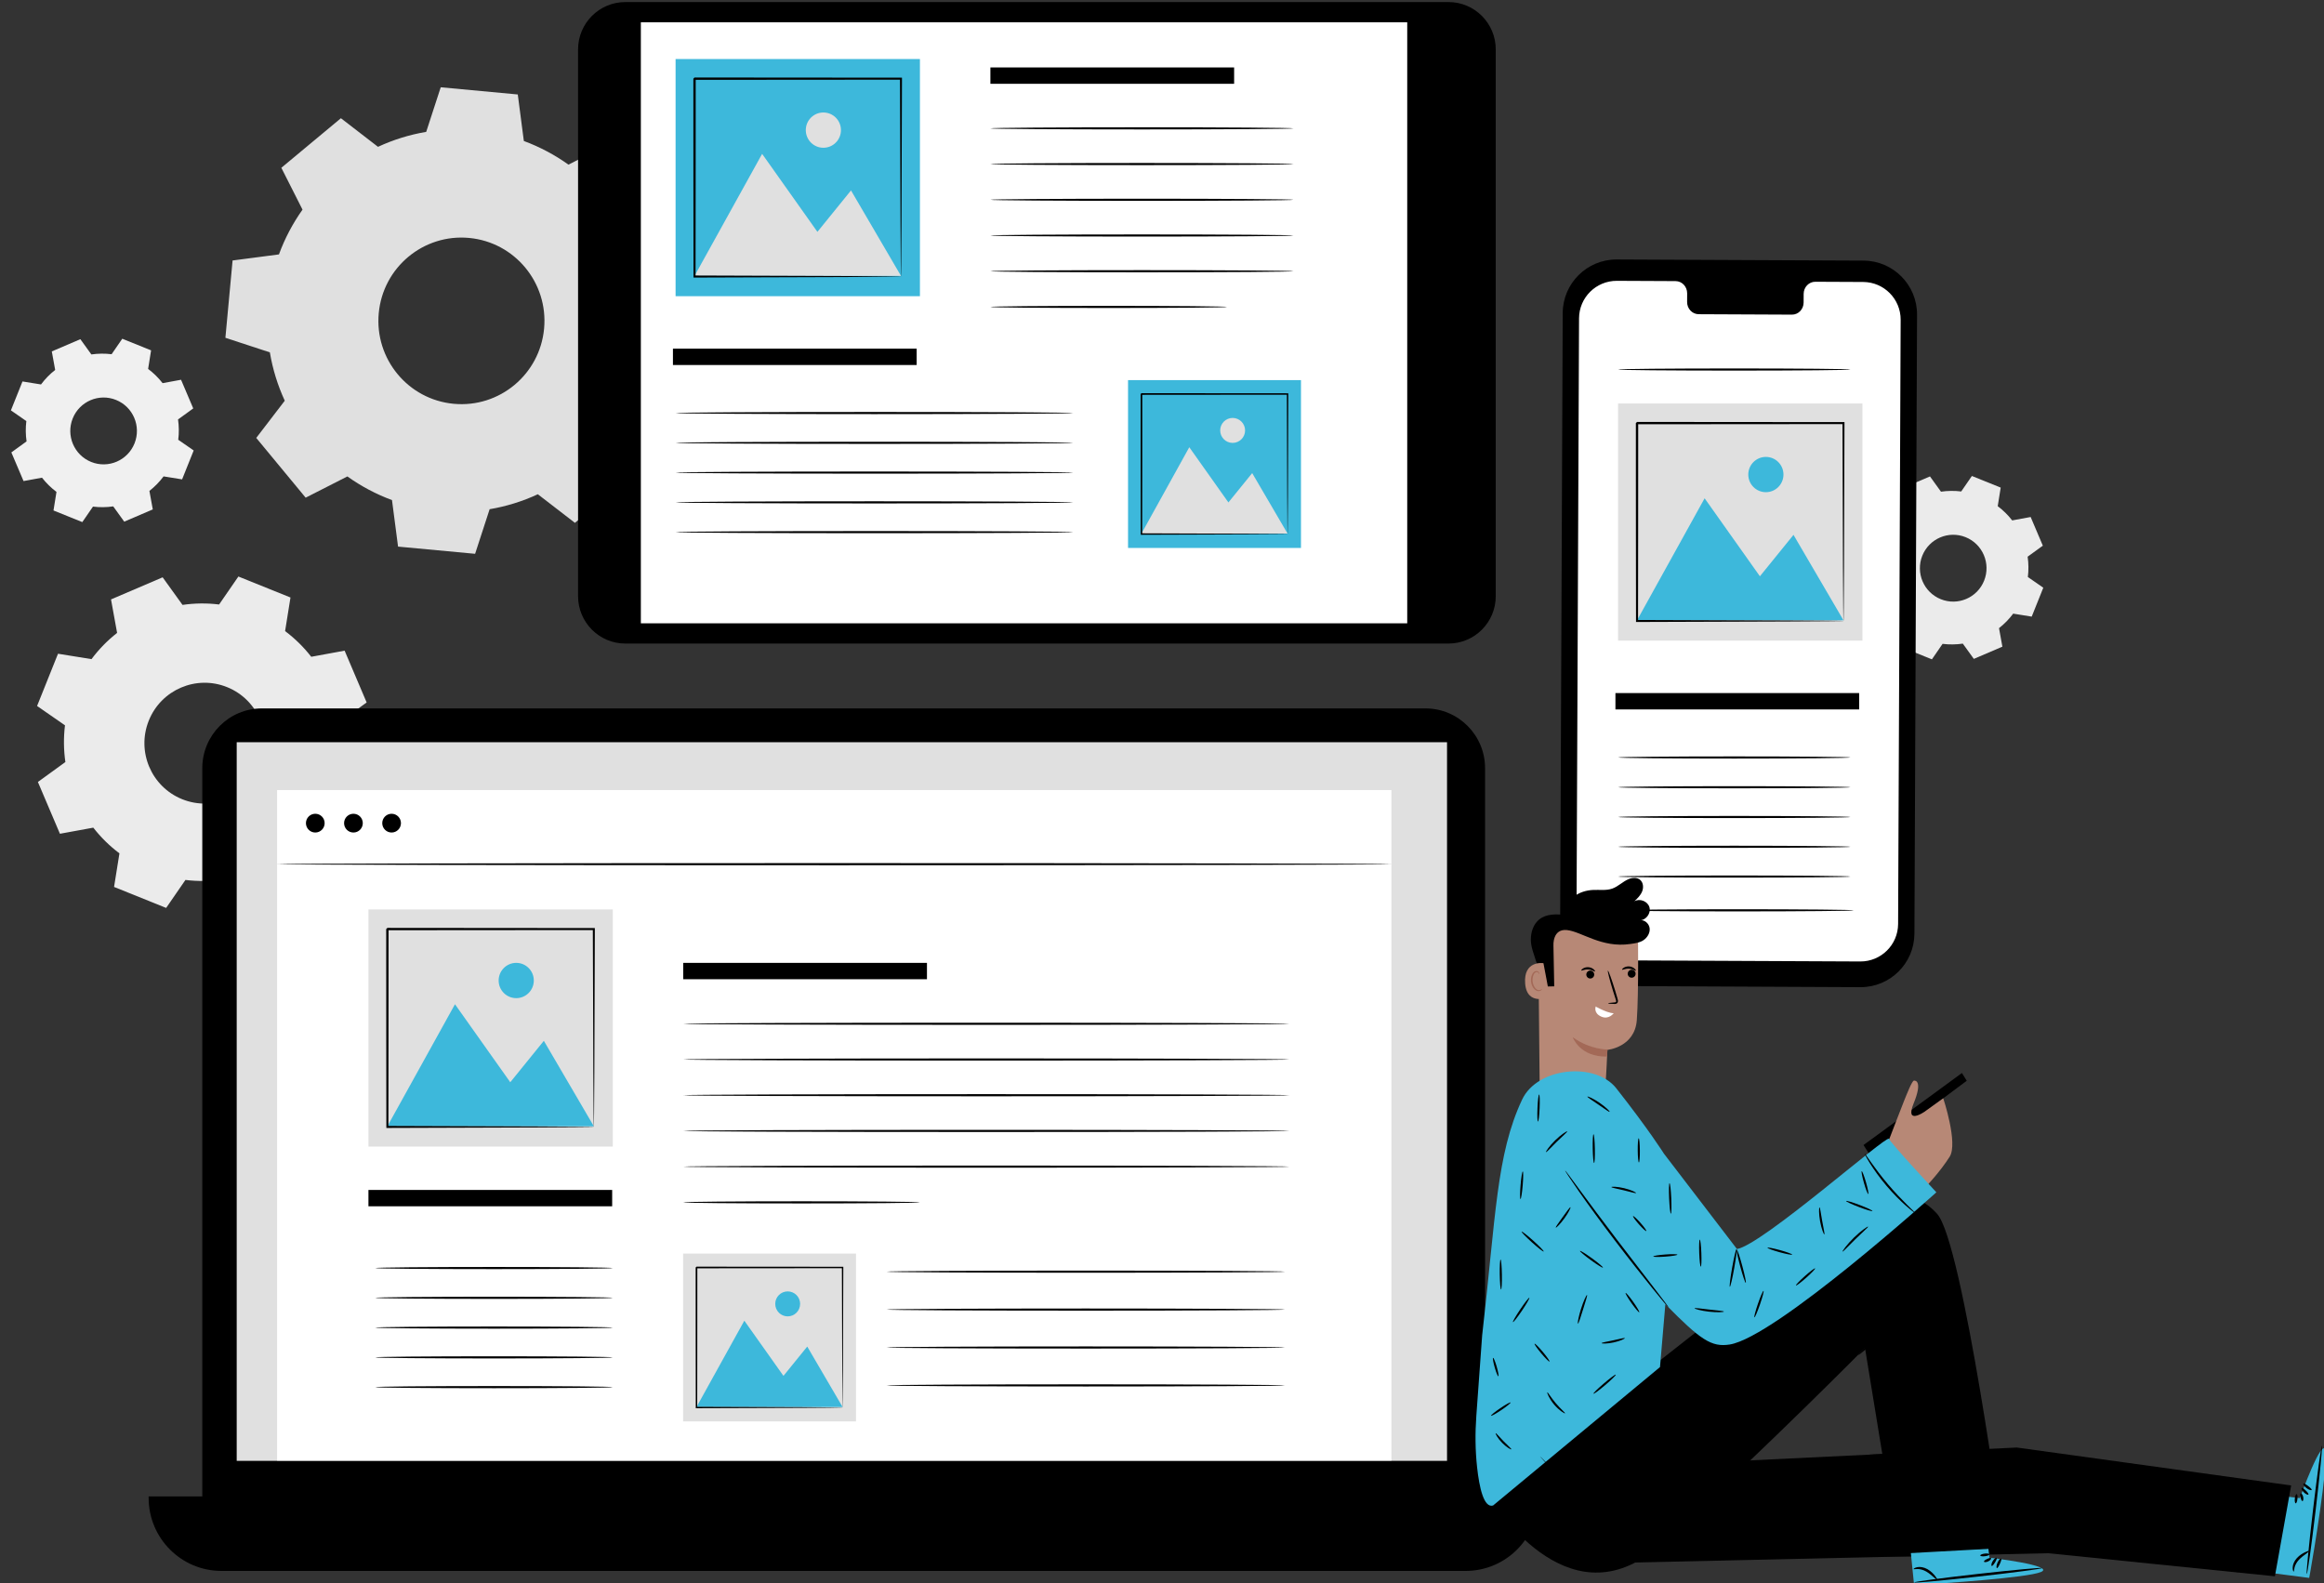 <svg width="229" height="156" viewBox="0 0 229 156" fill="none" xmlns="http://www.w3.org/2000/svg">
<rect x="0" y="0" width="229" height="156" fill="#333333" stroke="none"/>
<g clip-path="url(#clip0_620_15478)">
<path fill-rule="evenodd" clip-rule="evenodd" d="M196.85 49.881C197.392 50.287 197.869 50.759 198.275 51.282L200.095 50.948L201.295 53.772L199.797 54.859C199.891 55.515 199.902 56.188 199.819 56.861L201.34 57.915L200.199 60.764L198.373 60.47C197.969 61.013 197.498 61.492 196.977 61.899L197.309 63.725L194.495 64.929L193.411 63.426C192.758 63.521 192.087 63.531 191.416 63.448L190.365 64.973L187.526 63.829L187.819 61.997C187.277 61.592 186.801 61.12 186.394 60.597L184.574 60.93L183.374 58.107L184.873 57.019C184.778 56.364 184.768 55.691 184.851 55.018L183.33 53.964L184.471 51.115L186.296 51.409C186.7 50.866 187.171 50.387 187.692 49.979L187.36 48.154L190.174 46.949L191.258 48.453C191.912 48.358 192.582 48.348 193.253 48.431L194.304 46.905L197.143 48.05L196.85 49.881ZM193.687 52.936C192.005 52.258 190.093 53.076 189.417 54.764C188.741 56.451 189.558 58.369 191.24 59.047C192.922 59.726 194.834 58.907 195.51 57.22C196.185 55.532 195.37 53.614 193.687 52.936Z" fill="#EBEBEB"/>
<path fill-rule="evenodd" clip-rule="evenodd" d="M28.093 62.191C29.072 62.924 29.934 63.778 30.669 64.722L33.958 64.119L36.128 69.223L33.419 71.188C33.591 72.373 33.608 73.589 33.459 74.806L36.208 76.712L34.145 81.861L30.846 81.329C30.115 82.311 29.264 83.177 28.323 83.914L28.923 87.213L23.836 89.391L21.877 86.673C20.696 86.845 19.484 86.862 18.272 86.713L16.372 89.47L11.239 87.402L11.769 84.092C10.79 83.358 9.927 82.504 9.193 81.56L5.905 82.162L3.734 77.058L6.443 75.093C6.271 73.908 6.254 72.693 6.403 71.476L3.654 69.57L5.716 64.421L9.016 64.953C9.747 63.971 10.598 63.105 11.539 62.369L10.939 59.069L16.026 56.891L17.985 59.609C19.166 59.437 20.378 59.42 21.59 59.569L23.49 56.812L28.623 58.88L28.093 62.191ZM22.377 67.712C19.336 66.486 15.88 67.965 14.659 71.016C13.438 74.066 14.912 77.532 17.953 78.758C20.994 79.983 24.449 78.504 25.671 75.454C26.892 72.404 25.417 68.937 22.377 67.712Z" fill="#EBEBEB"/>
<path fill-rule="evenodd" clip-rule="evenodd" d="M14.595 36.356C15.137 36.762 15.614 37.234 16.021 37.757L17.84 37.423L19.041 40.247L17.543 41.334C17.637 41.99 17.647 42.663 17.564 43.336L19.085 44.39L17.944 47.239L16.119 46.945C15.714 47.488 15.243 47.967 14.723 48.375L15.055 50.2L12.241 51.405L11.157 49.901C10.503 49.996 9.833 50.006 9.162 49.923L8.111 51.449L5.271 50.304L5.565 48.473C5.023 48.067 4.546 47.595 4.139 47.073L2.32 47.406L1.119 44.582L2.618 43.495C2.523 42.839 2.513 42.167 2.596 41.494L1.075 40.439L2.216 37.59L4.041 37.885C4.445 37.341 4.916 36.863 5.437 36.455L5.105 34.63L7.919 33.425L9.003 34.928C9.656 34.833 10.327 34.823 10.997 34.906L12.049 33.38L14.888 34.525L14.595 36.356ZM11.433 39.411C9.75 38.733 7.839 39.551 7.163 41.239C6.487 42.926 7.303 44.844 8.985 45.523C10.667 46.2 12.579 45.382 13.255 43.694C13.931 42.007 13.115 40.089 11.433 39.411Z" fill="#F0F0F0"/>
<path fill-rule="evenodd" clip-rule="evenodd" d="M51.618 13.895C53.2 14.478 54.675 15.266 56.015 16.225L60.125 14.131L64.995 20.02L62.185 23.687C62.876 25.185 63.375 26.785 63.654 28.452L68.034 29.887L67.326 37.505L62.758 38.104C62.176 39.69 61.391 41.17 60.435 42.515L62.521 46.639L56.651 51.523L52.997 48.705C51.503 49.398 49.908 49.899 48.247 50.179L46.816 54.574L39.223 53.864L38.626 49.28C37.045 48.696 35.57 47.908 34.229 46.95L30.119 49.043L25.25 43.154L28.06 39.488C27.369 37.989 26.87 36.389 26.591 34.723L22.21 33.287L22.918 25.669L27.487 25.07C28.068 23.484 28.854 22.004 29.809 20.659L27.723 16.535L33.593 11.65L37.247 14.469C38.741 13.776 40.336 13.275 41.997 12.995L43.428 8.6L51.021 9.31L51.618 13.895ZM46.227 23.447C41.727 23.026 37.74 26.344 37.321 30.858C36.902 35.372 40.209 39.372 44.708 39.792C49.208 40.213 53.195 36.895 53.614 32.381C54.033 27.868 50.725 23.867 46.227 23.447Z" fill="#E0E0E0"/>
<path d="M183.32 97.279L159.001 97.166C156.076 97.153 153.715 94.77 153.728 91.844L153.985 30.848C153.998 27.92 156.381 25.556 159.307 25.57L183.627 25.682C186.552 25.696 188.912 28.078 188.9 31.005L188.642 92.002C188.63 94.929 186.246 97.293 183.32 97.279Z" fill="black"/>
<path d="M183.593 27.787L178.877 27.765C178.245 27.762 177.73 28.296 177.727 28.957L177.723 29.813C177.721 30.474 177.206 31.009 176.573 31.005L167.382 30.963C166.75 30.96 166.24 30.421 166.243 29.76L166.247 28.904C166.249 28.243 165.739 27.704 165.107 27.701L163.448 27.693L159.322 27.674C157.272 27.665 155.603 29.32 155.594 31.37L155.343 90.908C155.334 92.957 156.987 94.626 159.036 94.635L183.307 94.747C185.356 94.757 187.025 93.102 187.034 91.051L187.285 31.514C187.294 29.465 185.641 27.797 183.593 27.787Z" fill="white"/>
<path d="M183.196 68.298H159.18V69.91H183.196V68.298Z" fill="black"/>
<path d="M182.338 74.644C182.338 74.702 177.212 74.749 170.89 74.749C164.566 74.749 159.441 74.702 159.441 74.644C159.441 74.586 164.566 74.539 170.89 74.539C177.212 74.539 182.338 74.586 182.338 74.644Z" fill="black"/>
<path d="M182.338 36.414C182.338 36.472 177.212 36.519 170.89 36.519C164.566 36.519 159.441 36.472 159.441 36.414C159.441 36.356 164.566 36.309 170.89 36.309C177.212 36.309 182.338 36.356 182.338 36.414Z" fill="black"/>
<path d="M182.338 77.578C182.338 77.636 177.212 77.683 170.89 77.683C164.566 77.683 159.441 77.636 159.441 77.578C159.441 77.52 164.566 77.473 170.89 77.473C177.212 77.473 182.338 77.52 182.338 77.578Z" fill="black"/>
<path d="M182.338 80.512C182.338 80.57 177.212 80.617 170.89 80.617C164.566 80.617 159.441 80.57 159.441 80.512C159.441 80.454 164.566 80.407 170.89 80.407C177.212 80.407 182.338 80.454 182.338 80.512Z" fill="black"/>
<path d="M182.338 83.446C182.338 83.504 177.212 83.551 170.89 83.551C164.566 83.551 159.441 83.504 159.441 83.446C159.441 83.388 164.566 83.34 170.89 83.34C177.212 83.34 182.338 83.388 182.338 83.446Z" fill="black"/>
<path d="M182.338 86.38C182.338 86.438 177.212 86.485 170.89 86.485C164.566 86.485 159.441 86.438 159.441 86.38C159.441 86.321 164.566 86.274 170.89 86.274C177.212 86.274 182.338 86.321 182.338 86.38Z" fill="black"/>
<path d="M182.667 89.706C182.667 89.764 177.54 89.812 171.219 89.812C164.894 89.812 159.77 89.764 159.77 89.706C159.77 89.648 164.895 89.601 171.219 89.601C177.541 89.601 182.667 89.648 182.667 89.706Z" fill="black"/>
<path d="M183.518 39.76H159.441V63.129H183.518V39.76Z" fill="#E0E0E0"/>
<path d="M161.308 61.128L167.968 49.103L173.416 56.789L176.726 52.707L181.651 61.128H161.308Z" fill="#3DB8DB"/>
<path d="M175.737 46.764C175.737 47.724 174.961 48.502 174.004 48.502C173.047 48.502 172.271 47.724 172.271 46.764C172.271 45.804 173.047 45.026 174.004 45.026C174.961 45.026 175.737 45.804 175.737 46.764Z" fill="#3DB8DB"/>
<path d="M181.651 61.194C181.65 61.191 181.648 61.16 181.646 61.098C181.644 61.028 181.642 60.939 181.64 60.825C181.637 60.576 181.633 60.226 181.629 59.773C181.623 58.847 181.614 57.506 181.603 55.805C181.591 52.391 181.574 47.53 181.553 41.694L181.651 41.793C175.759 41.798 168.776 41.803 161.31 41.809C161.283 41.833 161.525 41.593 161.423 41.698V41.703V41.714V41.735V41.776V41.86V42.027V42.359V43.023C161.423 43.465 161.423 43.905 161.423 44.342C161.422 45.218 161.422 46.086 161.422 46.944C161.421 48.662 161.42 50.343 161.419 51.98C161.415 55.253 161.411 58.347 161.408 61.194L161.308 61.094C167.38 61.115 172.451 61.132 176.016 61.145C177.794 61.156 179.196 61.164 180.165 61.17C180.639 61.176 181.006 61.18 181.265 61.182C181.385 61.185 181.477 61.186 181.55 61.188C181.616 61.19 181.65 61.191 181.651 61.194C181.653 61.195 181.623 61.197 181.562 61.199C181.492 61.2 181.402 61.202 181.288 61.205C181.032 61.207 180.672 61.212 180.207 61.217C179.242 61.223 177.848 61.231 176.081 61.243C172.5 61.255 167.406 61.273 161.308 61.294L161.208 61.294V61.194C161.205 58.347 161.201 55.253 161.197 51.98C161.196 50.343 161.195 48.661 161.194 46.944C161.194 46.085 161.194 45.218 161.194 44.342C161.194 43.904 161.194 43.464 161.194 43.023V42.359L161.193 42.026V41.86V41.776V41.734V41.713V41.703V41.697C161.091 41.799 161.333 41.553 161.31 41.579C168.775 41.585 175.759 41.591 181.651 41.595H181.75L181.749 41.694C181.729 47.556 181.711 52.438 181.699 55.867C181.689 57.56 181.679 58.892 181.674 59.814C181.669 60.258 181.665 60.602 181.662 60.846C181.66 60.956 181.658 61.041 181.657 61.108C181.655 61.167 181.653 61.195 181.651 61.194Z" fill="black"/>
<path d="M147.387 4.873V58.748C147.387 61.327 145.302 63.418 142.731 63.418H61.616C59.045 63.418 56.961 61.327 56.961 58.748V4.873C56.961 2.294 59.045 0.203 61.616 0.203H142.731C145.302 0.202 147.387 2.293 147.387 4.873Z" fill="black"/>
<path d="M63.148 2.196L63.148 61.424L138.664 61.424V2.196L63.148 2.196Z" fill="white"/>
<path d="M142.842 29.384C144.178 29.384 145.26 30.471 145.26 31.81C145.26 33.15 144.177 34.235 142.842 34.235C141.507 34.235 140.425 33.15 140.425 31.81C140.425 30.47 141.507 29.384 142.842 29.384Z" fill="black"/>
<path d="M60.564 22.781V40.838C60.564 41.109 60.345 41.33 60.074 41.33H60.055C59.785 41.33 59.565 41.109 59.565 40.838V22.781C59.565 22.51 59.785 22.29 60.055 22.29H60.074C60.345 22.29 60.564 22.51 60.564 22.781Z" fill="black"/>
<path d="M121.607 6.646H97.591V8.258H121.607V6.646Z" fill="black"/>
<path d="M90.325 34.357H66.309V35.969H90.325V34.357Z" fill="black"/>
<path d="M127.458 12.649C127.458 12.707 120.772 12.755 112.525 12.755C104.276 12.755 97.591 12.707 97.591 12.649C97.591 12.591 104.276 12.544 112.525 12.544C120.772 12.543 127.458 12.591 127.458 12.649Z" fill="black"/>
<path d="M127.458 16.168C127.458 16.226 120.772 16.273 112.525 16.273C104.276 16.273 97.591 16.226 97.591 16.168C97.591 16.11 104.276 16.062 112.525 16.062C120.772 16.062 127.458 16.11 127.458 16.168Z" fill="black"/>
<path d="M127.458 19.688C127.458 19.746 120.772 19.793 112.525 19.793C104.276 19.793 97.591 19.745 97.591 19.688C97.591 19.629 104.276 19.582 112.525 19.582C120.772 19.582 127.458 19.629 127.458 19.688Z" fill="black"/>
<path d="M127.458 23.207C127.458 23.265 120.772 23.312 112.525 23.312C104.276 23.312 97.591 23.265 97.591 23.207C97.591 23.149 104.276 23.102 112.525 23.102C120.772 23.102 127.458 23.149 127.458 23.207Z" fill="black"/>
<path d="M127.458 26.727C127.458 26.785 120.772 26.832 112.525 26.832C104.276 26.832 97.591 26.785 97.591 26.727C97.591 26.668 104.276 26.621 112.525 26.621C120.772 26.621 127.458 26.668 127.458 26.727Z" fill="black"/>
<path d="M120.908 30.246C120.908 30.304 115.688 30.351 109.25 30.351C102.81 30.351 97.591 30.304 97.591 30.246C97.591 30.188 102.81 30.141 109.25 30.141C115.688 30.141 120.908 30.188 120.908 30.246Z" fill="black"/>
<path d="M105.751 40.703C105.751 40.761 96.98 40.808 86.162 40.808C75.341 40.808 66.571 40.761 66.571 40.703C66.571 40.645 75.341 40.598 86.162 40.598C96.98 40.597 105.751 40.645 105.751 40.703Z" fill="black"/>
<path d="M105.751 43.637C105.751 43.695 96.98 43.742 86.162 43.742C75.341 43.742 66.571 43.695 66.571 43.637C66.571 43.579 75.341 43.532 86.162 43.532C96.98 43.532 105.751 43.579 105.751 43.637Z" fill="black"/>
<path d="M105.751 46.57C105.751 46.629 96.98 46.675 86.162 46.675C75.341 46.675 66.571 46.628 66.571 46.57C66.571 46.512 75.341 46.465 86.162 46.465C96.98 46.465 105.751 46.512 105.751 46.57Z" fill="black"/>
<path d="M105.751 49.505C105.751 49.563 96.98 49.61 86.162 49.61C75.341 49.61 66.571 49.563 66.571 49.505C66.571 49.446 75.341 49.399 86.162 49.399C96.98 49.399 105.751 49.447 105.751 49.505Z" fill="black"/>
<path d="M105.751 52.439C105.751 52.497 96.98 52.544 86.162 52.544C75.341 52.544 66.571 52.497 66.571 52.439C66.571 52.38 75.341 52.334 86.162 52.334C96.98 52.333 105.751 52.38 105.751 52.439Z" fill="black"/>
<path d="M90.647 5.818H66.57V29.188H90.647V5.818Z" fill="#3DB8DB"/>
<path d="M68.438 27.187L75.098 15.162L80.545 22.848L83.856 18.766L88.78 27.187H68.438Z" fill="#E0E0E0"/>
<path d="M82.865 12.822C82.865 13.783 82.09 14.561 81.133 14.561C80.176 14.561 79.4 13.783 79.4 12.822C79.4 11.863 80.176 11.085 81.133 11.085C82.09 11.085 82.865 11.863 82.865 12.822Z" fill="#E0E0E0"/>
<path d="M88.78 27.253C88.778 27.251 88.776 27.218 88.774 27.157C88.773 27.087 88.771 26.997 88.768 26.884C88.766 26.636 88.762 26.285 88.757 25.832C88.751 24.905 88.743 23.565 88.732 21.864C88.72 18.45 88.702 13.589 88.681 7.753L88.78 7.852C82.888 7.857 75.904 7.863 68.439 7.868C68.411 7.893 68.654 7.652 68.551 7.757V7.762V7.772V7.793V7.835V7.918V8.085V8.418V9.081C68.551 9.523 68.551 9.963 68.551 10.401C68.551 11.276 68.55 12.144 68.55 13.003C68.549 14.72 68.548 16.402 68.547 18.039C68.543 21.311 68.539 24.406 68.536 27.252L68.436 27.152C74.508 27.173 79.579 27.191 83.145 27.203C84.922 27.214 86.324 27.223 87.293 27.229C87.767 27.234 88.134 27.238 88.394 27.241C88.512 27.243 88.606 27.245 88.678 27.247C88.744 27.249 88.778 27.251 88.78 27.253C88.782 27.254 88.751 27.256 88.691 27.258C88.62 27.259 88.531 27.262 88.416 27.264C88.161 27.267 87.8 27.271 87.335 27.276C86.371 27.282 84.977 27.291 83.209 27.302C79.628 27.314 74.534 27.332 68.437 27.353L68.337 27.353V27.253C68.333 24.406 68.329 21.312 68.326 18.039C68.325 16.402 68.324 14.721 68.323 13.003C68.323 12.145 68.323 11.277 68.323 10.401C68.322 9.963 68.322 9.524 68.322 9.082V8.418V8.085V7.919V7.835V7.793V7.772V7.761V7.756C68.22 7.857 68.462 7.612 68.439 7.638C75.904 7.644 82.888 7.649 88.78 7.654L88.879 7.655L88.878 7.753C88.857 13.615 88.84 18.498 88.828 21.926C88.817 23.619 88.809 24.952 88.803 25.873C88.798 26.317 88.794 26.661 88.791 26.906C88.789 27.014 88.787 27.1 88.786 27.167C88.784 27.226 88.782 27.254 88.78 27.253Z" fill="black"/>
<path d="M128.194 37.458H111.154V53.997H128.194V37.458Z" fill="#3DB8DB"/>
<path d="M112.476 52.581L117.189 44.071L121.044 49.511L123.387 46.622L126.872 52.581H112.476Z" fill="#E0E0E0"/>
<path d="M122.687 42.415C122.687 43.095 122.138 43.645 121.461 43.645C120.783 43.645 120.234 43.095 120.234 42.415C120.234 41.736 120.783 41.185 121.461 41.185C122.138 41.185 122.687 41.736 122.687 42.415Z" fill="#E0E0E0"/>
<path d="M126.873 52.627C126.872 52.626 126.871 52.603 126.869 52.559C126.868 52.51 126.867 52.447 126.866 52.366C126.864 52.19 126.861 51.942 126.857 51.621C126.853 50.966 126.847 50.017 126.839 48.813C126.831 46.397 126.818 42.958 126.803 38.827L126.873 38.897C122.704 38.9 117.761 38.904 112.478 38.909C112.458 38.926 112.63 38.755 112.557 38.83V38.833V38.84V38.855V38.885V38.944V39.062V39.298V39.768C112.557 40.08 112.557 40.391 112.557 40.701C112.557 41.321 112.557 41.935 112.557 42.543C112.556 43.759 112.555 44.948 112.555 46.107C112.552 48.423 112.549 50.613 112.547 52.627L112.476 52.556C116.773 52.571 120.362 52.584 122.885 52.593C124.143 52.601 125.136 52.607 125.821 52.611C126.156 52.615 126.416 52.617 126.6 52.619C126.685 52.621 126.75 52.622 126.802 52.623C126.848 52.624 126.872 52.626 126.873 52.627C126.875 52.628 126.853 52.629 126.81 52.631C126.761 52.632 126.697 52.633 126.616 52.635C126.436 52.636 126.181 52.639 125.851 52.643C125.17 52.648 124.183 52.654 122.931 52.662C120.397 52.67 116.793 52.683 112.477 52.698H112.406V52.626C112.403 50.612 112.401 48.422 112.398 46.106C112.397 44.947 112.397 43.758 112.396 42.542C112.396 41.934 112.395 41.321 112.395 40.701C112.395 40.391 112.395 40.08 112.395 39.767V39.297L112.395 39.061V38.943V38.884V38.855V38.84V38.832V38.829C112.322 38.9 112.494 38.727 112.478 38.745C117.761 38.749 122.704 38.753 126.873 38.756H126.943L126.943 38.826C126.928 42.975 126.916 46.43 126.907 48.857C126.899 50.054 126.893 50.998 126.889 51.65C126.886 51.964 126.883 52.208 126.881 52.381C126.879 52.458 126.878 52.518 126.877 52.566C126.876 52.608 126.875 52.628 126.873 52.627Z" fill="black"/>
<path d="M140.462 153.668H25.804C22.561 153.668 19.933 151.031 19.933 147.778V75.7C19.933 72.447 22.561 69.81 25.804 69.81H140.462C143.705 69.81 146.334 72.447 146.334 75.7V147.778C146.334 151.031 143.704 153.668 140.462 153.668Z" fill="black"/>
<path d="M144.418 154.804H21.82C17.857 154.804 14.646 151.582 14.646 147.607V147.466H151.592V147.607C151.592 151.582 148.38 154.804 144.418 154.804Z" fill="black"/>
<path d="M142.586 73.141H23.324V143.958H142.586V73.141Z" fill="#E0E0E0"/>
<path d="M70.672 147.466L72.371 150.178H96.284L97.862 147.466H70.672Z" fill="black"/>
<path d="M137.106 77.857H27.302V143.932H137.106V77.857Z" fill="white"/>
<path d="M31.989 81.116C31.989 81.626 31.577 82.04 31.067 82.04C30.559 82.04 30.146 81.626 30.146 81.116C30.146 80.605 30.559 80.191 31.067 80.191C31.577 80.191 31.989 80.605 31.989 81.116Z" fill="black"/>
<path d="M35.748 81.116C35.748 81.626 35.336 82.04 34.827 82.04C34.318 82.04 33.905 81.626 33.905 81.116C33.905 80.605 34.318 80.191 34.827 80.191C35.336 80.191 35.748 80.605 35.748 81.116Z" fill="black"/>
<path d="M39.509 81.116C39.509 81.626 39.096 82.04 38.587 82.04C38.079 82.04 37.666 81.626 37.666 81.116C37.666 80.605 38.078 80.191 38.587 80.191C39.096 80.191 39.509 80.605 39.509 81.116Z" fill="black"/>
<path d="M137.106 85.16C137.106 85.218 112.524 85.265 82.207 85.265C51.88 85.265 27.303 85.218 27.303 85.16C27.303 85.101 51.88 85.054 82.207 85.054C112.524 85.054 137.106 85.102 137.106 85.16Z" fill="black"/>
<path d="M146.333 147.523H19.932V147.927H146.333V147.523Z" fill="black"/>
<path d="M60.321 117.262H36.305V118.873H60.321V117.262Z" fill="black"/>
<path d="M91.34 94.885H67.324V96.497H91.34V94.885Z" fill="black"/>
<path d="M127.059 100.887C127.059 100.945 113.685 100.993 97.193 100.993C80.694 100.993 67.324 100.946 67.324 100.887C67.324 100.829 80.694 100.782 97.193 100.782C113.685 100.782 127.059 100.829 127.059 100.887Z" fill="black"/>
<path d="M127.059 104.407C127.059 104.465 113.685 104.512 97.193 104.512C80.694 104.512 67.324 104.465 67.324 104.407C67.324 104.349 80.694 104.301 97.193 104.301C113.685 104.301 127.059 104.349 127.059 104.407Z" fill="black"/>
<path d="M127.059 107.926C127.059 107.985 113.685 108.032 97.193 108.032C80.694 108.032 67.324 107.985 67.324 107.926C67.324 107.868 80.694 107.821 97.193 107.821C113.685 107.821 127.059 107.868 127.059 107.926Z" fill="black"/>
<path d="M127.059 111.445C127.059 111.503 113.685 111.551 97.193 111.551C80.694 111.551 67.324 111.504 67.324 111.445C67.324 111.387 80.694 111.34 97.193 111.34C113.685 111.34 127.059 111.388 127.059 111.445Z" fill="black"/>
<path d="M127.059 114.965C127.059 115.023 113.685 115.07 97.193 115.07C80.694 115.07 67.324 115.023 67.324 114.965C67.324 114.907 80.694 114.859 97.193 114.859C113.685 114.859 127.059 114.907 127.059 114.965Z" fill="black"/>
<path d="M90.642 118.484C90.642 118.543 85.421 118.59 78.983 118.59C72.543 118.59 67.324 118.543 67.324 118.484C67.324 118.427 72.543 118.379 78.983 118.379C85.421 118.379 90.642 118.427 90.642 118.484Z" fill="black"/>
<path d="M126.622 125.315C126.622 125.373 117.832 125.421 106.992 125.421C96.148 125.421 87.36 125.373 87.36 125.315C87.36 125.257 96.148 125.209 106.992 125.209C117.833 125.209 126.622 125.257 126.622 125.315Z" fill="black"/>
<path d="M126.622 129.05C126.622 129.109 117.832 129.156 106.992 129.156C96.148 129.156 87.36 129.109 87.36 129.05C87.36 128.993 96.148 128.945 106.992 128.945C117.833 128.946 126.622 128.993 126.622 129.05Z" fill="black"/>
<path d="M126.622 132.787C126.622 132.845 117.832 132.892 106.992 132.892C96.148 132.892 87.36 132.845 87.36 132.787C87.36 132.729 96.148 132.682 106.992 132.682C117.833 132.682 126.622 132.729 126.622 132.787Z" fill="black"/>
<path d="M126.622 136.523C126.622 136.581 117.832 136.628 106.992 136.628C96.148 136.628 87.36 136.581 87.36 136.523C87.36 136.464 96.148 136.417 106.992 136.417C117.833 136.417 126.622 136.464 126.622 136.523Z" fill="black"/>
<path d="M60.381 124.958C60.381 125.016 55.142 125.063 48.68 125.063C42.215 125.063 36.977 125.016 36.977 124.958C36.977 124.9 42.215 124.852 48.68 124.852C55.141 124.852 60.381 124.9 60.381 124.958Z" fill="black"/>
<path d="M60.381 127.891C60.381 127.95 55.142 127.997 48.68 127.997C42.215 127.997 36.977 127.95 36.977 127.891C36.977 127.833 42.215 127.786 48.68 127.786C55.141 127.786 60.381 127.833 60.381 127.891Z" fill="black"/>
<path d="M60.381 130.826C60.381 130.884 55.142 130.931 48.68 130.931C42.215 130.931 36.977 130.884 36.977 130.826C36.977 130.768 42.215 130.72 48.68 130.72C55.141 130.72 60.381 130.768 60.381 130.826Z" fill="black"/>
<path d="M60.381 133.759C60.381 133.818 55.142 133.865 48.68 133.865C42.215 133.865 36.977 133.818 36.977 133.759C36.977 133.701 42.215 133.654 48.68 133.654C55.141 133.654 60.381 133.701 60.381 133.759Z" fill="black"/>
<path d="M60.381 136.693C60.381 136.752 55.142 136.799 48.68 136.799C42.215 136.799 36.977 136.752 36.977 136.693C36.977 136.635 42.215 136.588 48.68 136.588C55.141 136.588 60.381 136.635 60.381 136.693Z" fill="black"/>
<path d="M60.381 89.619H36.305V112.988H60.381V89.619Z" fill="#E0E0E0"/>
<path d="M38.172 110.987L44.832 98.962L50.28 106.648L53.59 102.566L58.515 110.987H38.172Z" fill="#3DB8DB"/>
<path d="M52.6 96.623C52.6 97.583 51.825 98.361 50.868 98.361C49.911 98.361 49.135 97.583 49.135 96.623C49.135 95.663 49.911 94.884 50.868 94.884C51.825 94.884 52.6 95.663 52.6 96.623Z" fill="#3DB8DB"/>
<path d="M58.514 111.052C58.513 111.05 58.511 111.018 58.509 110.957C58.508 110.887 58.506 110.797 58.503 110.684C58.5 110.436 58.497 110.085 58.492 109.633C58.486 108.706 58.477 107.366 58.467 105.664C58.454 102.251 58.437 97.389 58.416 91.553L58.514 91.652C52.623 91.657 45.638 91.662 38.173 91.668C38.146 91.693 38.389 91.452 38.286 91.556V91.562V91.572V91.593V91.635V91.718V91.885V92.218V92.882C38.286 93.323 38.285 93.763 38.285 94.201C38.285 95.077 38.285 95.944 38.285 96.803C38.284 98.52 38.283 100.201 38.282 101.838C38.278 105.112 38.274 108.206 38.271 111.052L38.171 110.952C44.243 110.973 49.314 110.991 52.879 111.003C54.657 111.014 56.059 111.023 57.028 111.029C57.502 111.035 57.869 111.038 58.128 111.041C58.247 111.044 58.341 111.046 58.413 111.047C58.479 111.049 58.512 111.051 58.514 111.052C58.517 111.054 58.486 111.056 58.425 111.058C58.355 111.06 58.266 111.062 58.151 111.064C57.896 111.067 57.535 111.071 57.07 111.075C56.106 111.082 54.712 111.09 52.944 111.102C49.363 111.114 44.27 111.131 38.171 111.152L38.071 111.153V111.052C38.068 108.206 38.064 105.112 38.06 101.838C38.06 100.201 38.059 98.52 38.058 96.803C38.058 95.945 38.057 95.077 38.057 94.201C38.057 93.763 38.057 93.323 38.057 92.882V92.218L38.056 91.885V91.718V91.635V91.593V91.572V91.562V91.556C37.955 91.658 38.196 91.413 38.173 91.438C45.638 91.445 52.623 91.45 58.514 91.455H58.613L58.613 91.553C58.592 97.415 58.575 102.297 58.563 105.727C58.552 107.419 58.543 108.751 58.537 109.673C58.532 110.117 58.529 110.462 58.526 110.706C58.523 110.815 58.521 110.9 58.52 110.968C58.518 111.026 58.516 111.054 58.514 111.052Z" fill="black"/>
<path d="M84.349 123.532H67.31V140.071H84.349V123.532Z" fill="#E0E0E0"/>
<path d="M68.631 138.655L73.344 130.145L77.2 135.584L79.543 132.696L83.028 138.655H68.631Z" fill="#3DB8DB"/>
<path d="M78.842 128.489C78.842 129.169 78.293 129.72 77.616 129.72C76.939 129.72 76.39 129.169 76.39 128.489C76.39 127.81 76.939 127.259 77.616 127.259C78.293 127.259 78.842 127.81 78.842 128.489Z" fill="#3DB8DB"/>
<path d="M83.027 138.702C83.026 138.701 83.025 138.677 83.023 138.634C83.022 138.584 83.021 138.521 83.02 138.441C83.018 138.265 83.015 138.017 83.012 137.697C83.007 137.041 83.001 136.092 82.993 134.888C82.985 132.472 82.972 129.032 82.958 124.902L83.027 124.972C78.858 124.976 73.915 124.98 68.632 124.984C68.612 125.001 68.784 124.83 68.712 124.904V124.908V124.916V124.931V124.96V125.019V125.137V125.372V125.842C68.712 126.155 68.712 126.466 68.712 126.776C68.712 127.395 68.711 128.01 68.711 128.617C68.71 129.833 68.71 131.023 68.709 132.181C68.706 134.498 68.704 136.688 68.701 138.702L68.63 138.631C72.927 138.646 76.516 138.658 79.04 138.667C80.298 138.675 81.29 138.682 81.976 138.686C82.311 138.69 82.571 138.692 82.755 138.694C82.84 138.696 82.905 138.697 82.957 138.698C83.002 138.699 83.026 138.701 83.027 138.702C83.029 138.703 83.008 138.705 82.965 138.706C82.915 138.707 82.851 138.708 82.77 138.71C82.59 138.712 82.334 138.715 82.005 138.718C81.323 138.723 80.336 138.729 79.085 138.737C76.551 138.746 72.946 138.758 68.63 138.773H68.56V138.702C68.557 136.688 68.554 134.498 68.552 132.181C68.551 131.023 68.55 129.833 68.55 128.617C68.55 128.01 68.549 127.396 68.549 126.776C68.549 126.466 68.549 126.155 68.549 125.842V125.372L68.549 125.137V125.019V124.96V124.931V124.916V124.908V124.904C68.477 124.976 68.648 124.802 68.632 124.821C73.915 124.825 78.858 124.829 83.027 124.832L83.097 124.832V124.902C83.083 129.051 83.07 132.506 83.062 134.933C83.054 136.13 83.048 137.074 83.043 137.726C83.04 138.04 83.037 138.284 83.035 138.457C83.034 138.533 83.033 138.595 83.031 138.642C83.03 138.683 83.029 138.703 83.027 138.702Z" fill="black"/>
<path d="M226.622 147.631L222.587 147.151L221.642 154.729L227.539 155.494L227.627 155.028C228.004 152.952 229.396 144.442 229.148 142.991C228.87 141.373 226.622 147.631 226.622 147.631Z" fill="#3DB8DB"/>
<path d="M228.799 142.449C228.87 142.457 228.593 145.301 228.18 148.8C227.766 152.299 227.373 155.129 227.301 155.12C227.23 155.112 227.507 152.269 227.921 148.769C228.334 145.27 228.728 142.44 228.799 142.449Z" fill="black"/>
<path d="M227.462 147.276C227.421 147.334 227.21 147.253 227.019 147.065C226.826 146.877 226.742 146.668 226.799 146.625C226.857 146.581 227.024 146.706 227.201 146.878C227.376 147.052 227.505 147.217 227.462 147.276Z" fill="black"/>
<path d="M227.786 146.824C227.752 146.886 227.513 146.823 227.279 146.643C227.044 146.464 226.919 146.25 226.971 146.201C227.023 146.151 227.219 146.27 227.436 146.435C227.653 146.602 227.821 146.76 227.786 146.824Z" fill="black"/>
<path d="M227.544 152.832C227.562 152.865 227.443 152.966 227.244 153.11C227.047 153.256 226.77 153.446 226.528 153.706C226.288 153.965 226.149 154.259 226.095 154.483C226.039 154.707 226.053 154.861 226.014 154.868C225.984 154.878 225.9 154.726 225.914 154.456C225.924 154.189 226.062 153.825 226.338 153.529C226.612 153.234 226.925 153.06 227.15 152.952C227.377 152.845 227.527 152.802 227.544 152.832Z" fill="black"/>
<path d="M226.706 147.162C226.771 147.134 226.899 147.283 226.949 147.508C227 147.733 226.947 147.922 226.876 147.924C226.803 147.926 226.74 147.763 226.695 147.565C226.651 147.366 226.639 147.192 226.706 147.162Z" fill="black"/>
<path d="M226.302 147.235C226.374 147.237 226.411 147.446 226.384 147.702C226.357 147.959 226.278 148.156 226.207 148.142C226.137 148.129 226.1 147.92 226.125 147.675C226.151 147.43 226.231 147.233 226.302 147.235Z" fill="black"/>
<path d="M224.162 155.333L201.818 153.06L155.492 154.1L167.81 144.135L198.731 142.645L225.764 146.382L224.162 155.333Z" fill="black"/>
<path d="M186.398 149.109C186.398 149.168 182.049 149.215 176.686 149.215C171.32 149.215 166.973 149.168 166.973 149.109C166.973 149.051 171.32 149.004 176.686 149.004C182.049 149.004 186.398 149.051 186.398 149.109Z" fill="black"/>
<path d="M184.236 143.343L185.827 153.367H188.873L186.554 143.231L184.236 143.343Z" fill="black"/>
<path d="M196.031 153.5L195.579 149.448L188.009 150.248L188.607 156.184L189.08 156.164C191.181 156.059 199.757 155.483 201.109 154.911C202.616 154.272 196.031 153.5 196.031 153.5Z" fill="#3DB8DB"/>
<path d="M201.246 154.52C201.254 154.591 198.431 154.968 194.941 155.359C191.45 155.752 188.614 156.011 188.605 155.94C188.597 155.868 191.42 155.492 194.911 155.1C198.402 154.708 201.238 154.448 201.246 154.52Z" fill="black"/>
<path d="M196.257 154.312C196.191 154.285 196.221 154.061 196.361 153.831C196.499 153.601 196.684 153.47 196.737 153.516C196.794 153.563 196.71 153.755 196.583 153.967C196.454 154.177 196.324 154.34 196.257 154.312Z" fill="black"/>
<path d="M196.769 154.524C196.7 154.506 196.708 154.258 196.829 153.989C196.949 153.718 197.128 153.547 197.188 153.587C197.249 153.626 197.178 153.845 197.067 154.095C196.954 154.345 196.839 154.544 196.769 154.524Z" fill="black"/>
<path d="M190.882 155.657C190.855 155.681 190.73 155.587 190.544 155.426C190.358 155.267 190.111 155.04 189.803 154.862C189.497 154.687 189.18 154.618 188.951 154.617C188.721 154.612 188.575 154.661 188.558 154.625C188.542 154.598 188.67 154.481 188.936 154.432C189.197 154.382 189.581 154.434 189.932 154.636C190.281 154.837 190.521 155.103 190.678 155.299C190.833 155.496 190.909 155.633 190.882 155.657Z" fill="black"/>
<path d="M196.195 153.547C196.238 153.604 196.122 153.763 195.915 153.863C195.708 153.964 195.513 153.955 195.495 153.887C195.476 153.816 195.621 153.717 195.802 153.628C195.984 153.541 196.151 153.489 196.195 153.547Z" fill="black"/>
<path d="M196.032 153.169C196.047 153.24 195.852 153.324 195.597 153.356C195.342 153.388 195.133 153.355 195.13 153.283C195.126 153.211 195.321 153.127 195.565 153.097C195.809 153.066 196.018 153.099 196.032 153.169Z" fill="black"/>
<path d="M151.716 107.243L158.176 107.126C158.262 106.376 158.388 103.459 158.388 103.459C158.388 103.459 161.088 103.208 161.286 100.527C161.484 97.846 161.399 91.656 161.399 91.656C158.386 90.13 154.785 90.359 151.987 92.256L151.572 92.537L151.716 107.243Z" fill="#B78876"/>
<path d="M160.501 96.228C160.351 96.074 160.354 95.827 160.508 95.677C160.662 95.526 160.908 95.53 161.058 95.684C161.208 95.838 161.205 96.085 161.051 96.236C160.897 96.386 160.651 96.383 160.501 96.228Z" fill="black"/>
<path d="M161.186 95.656C161.142 95.7 160.892 95.481 160.523 95.457C160.155 95.427 159.876 95.607 159.838 95.557C159.819 95.534 159.866 95.453 159.989 95.371C160.108 95.29 160.31 95.217 160.54 95.234C160.769 95.251 160.958 95.353 161.064 95.451C161.174 95.55 161.208 95.637 161.186 95.656Z" fill="black"/>
<path d="M156.924 95.717C157.099 95.841 157.142 96.084 157.018 96.261C156.894 96.437 156.652 96.479 156.476 96.355C156.3 96.231 156.258 95.988 156.381 95.811C156.505 95.635 156.748 95.593 156.924 95.717Z" fill="black"/>
<path d="M157.167 95.735C157.122 95.778 156.872 95.559 156.504 95.535C156.136 95.505 155.856 95.685 155.818 95.635C155.8 95.612 155.847 95.531 155.969 95.45C156.089 95.368 156.29 95.295 156.52 95.312C156.749 95.329 156.938 95.431 157.045 95.529C157.153 95.628 157.188 95.715 157.167 95.735Z" fill="black"/>
<path d="M158.456 98.874C158.455 98.845 158.685 98.813 159.059 98.784C159.156 98.779 159.233 98.762 159.243 98.711C159.264 98.653 159.233 98.548 159.191 98.43C159.111 98.18 159.031 97.927 158.946 97.661C158.609 96.567 158.382 95.665 158.437 95.648C158.492 95.631 158.81 96.504 159.146 97.599C159.225 97.866 159.301 98.121 159.376 98.373C159.404 98.486 159.463 98.621 159.404 98.777C159.372 98.855 159.293 98.909 159.228 98.922C159.163 98.937 159.108 98.934 159.062 98.933C158.688 98.923 158.456 98.903 158.456 98.874Z" fill="black"/>
<path d="M157.234 99.208C156.865 98.955 158.256 99.837 159.008 99.847C159.008 99.847 158.535 100.51 157.782 100.179C157 99.835 157.234 99.208 157.234 99.208Z" fill="white"/>
<path d="M158.395 103.42C158.395 103.42 156.696 103.454 154.97 102.211C154.97 102.211 155.675 104.192 158.358 104.116L158.395 103.42Z" fill="#A36957"/>
<path d="M161.594 90.691C162.207 90.673 162.703 89.986 162.528 89.396C162.353 88.806 161.563 88.502 161.04 88.823C161.34 88.538 161.649 88.24 161.807 87.857C161.966 87.474 161.933 86.978 161.618 86.709C161.308 86.443 160.835 86.479 160.46 86.639C159.892 86.883 159.444 87.364 158.861 87.568C158.271 87.774 157.625 87.67 157.001 87.697C156.311 87.727 155.614 87.932 155.076 88.365C154.537 88.799 154.176 89.478 154.215 90.17C153.342 90.061 152.375 90.049 151.685 90.595C151.103 91.056 150.846 91.835 150.844 92.579C150.842 93.323 151.149 94.028 151.366 94.74V94.738C151.496 95.152 151.633 95.298 151.633 95.298L151.958 97.222L153.149 97.198L153.072 93.192C153.072 93.192 152.953 91.505 154.4 91.652C155.848 91.8 157.815 93.438 160.634 93.025C161.09 92.959 161.566 92.907 161.948 92.647C162.33 92.387 162.604 91.933 162.551 91.474C162.497 91.014 162.048 90.607 161.594 90.691Z" fill="black"/>
<path d="M152.087 94.918C152.029 94.895 150.103 94.644 150.285 96.926C150.467 99.208 152.703 98.269 152.702 98.203C152.701 98.137 152.087 94.918 152.087 94.918Z" fill="#B78876"/>
<path d="M151.942 97.459C151.931 97.452 151.904 97.489 151.84 97.526C151.777 97.561 151.666 97.59 151.544 97.556C151.297 97.486 151.064 97.12 151.02 96.709C150.998 96.502 151.026 96.301 151.086 96.131C151.142 95.958 151.24 95.833 151.359 95.802C151.478 95.764 151.569 95.83 151.602 95.892C151.638 95.953 151.627 96 151.64 96.003C151.646 96.008 151.685 95.961 151.659 95.868C151.646 95.824 151.616 95.772 151.559 95.732C151.5 95.692 151.418 95.676 151.335 95.692C151.16 95.718 151.015 95.892 150.949 96.079C150.873 96.266 150.837 96.493 150.862 96.726C150.914 97.184 151.182 97.596 151.519 97.665C151.682 97.694 151.812 97.635 151.877 97.575C151.942 97.514 151.95 97.462 151.942 97.459Z" fill="#A36957"/>
<path d="M146.486 147.239C147.698 149.047 155.028 160.118 163.78 152.069C174.935 141.809 183.77 132.83 183.77 132.83L187.082 153.11L197.47 152.546C197.47 152.546 193.424 122.348 190.864 119.602C188.009 116.54 185.378 116.798 162.937 134.562L146.486 147.239Z" fill="black"/>
<path d="M183.626 112.837L193.322 105.739L193.799 106.501L184.166 113.686L183.626 112.837Z" fill="black"/>
<path d="M186.021 112.618C186.021 112.618 187.323 109.222 187.615 108.498C187.908 107.775 188.403 106.515 188.588 106.489C188.773 106.464 189.451 106.57 188.566 108.731C187.681 110.891 189.613 109.571 189.613 109.571L191.481 108.23C191.481 108.23 192.958 112.652 192.116 113.984C191.209 115.422 189.904 116.798 189.904 116.798L186.021 112.618Z" fill="#B78876"/>
<path d="M186.131 112.225C185.939 111.782 173.606 122.711 171.152 123.082L163.96 113.687C163.96 113.687 162.466 111.31 159.262 107.242C157.193 104.616 151.484 105.161 149.983 108.361C147.435 113.795 147.406 119.839 146.047 131.596L145.473 139.529C145.35 141.22 145.365 142.92 145.55 144.606C145.766 146.577 146.212 148.634 147.124 148.357L163.572 134.716L164.099 128.521C167.559 132.038 168.633 132.774 170.433 132.494C174.961 131.79 190.803 117.494 190.803 117.494C190.803 117.494 186.322 112.669 186.131 112.225Z" fill="#3DB8DB"/>
<path d="M188.67 119.496C188.652 119.517 188.305 119.263 187.785 118.802C187.266 118.342 186.58 117.666 185.893 116.857C185.207 116.047 184.651 115.26 184.281 114.672C183.91 114.084 183.717 113.7 183.739 113.686C183.766 113.67 184.004 114.026 184.404 114.589C184.803 115.153 185.372 115.918 186.053 116.721C186.734 117.522 187.396 118.208 187.887 118.693C188.377 119.179 188.69 119.472 188.67 119.496Z" fill="black"/>
<path d="M170.453 126.806C170.395 126.796 170.496 125.954 170.679 124.926C170.861 123.898 171.055 123.073 171.112 123.083C171.169 123.093 171.068 123.934 170.885 124.963C170.704 125.991 170.51 126.816 170.453 126.806Z" fill="black"/>
<path d="M172.023 126.419C171.967 126.434 171.723 125.711 171.478 124.804C171.233 123.897 171.08 123.149 171.135 123.134C171.192 123.119 171.435 123.841 171.68 124.749C171.926 125.656 172.079 126.403 172.023 126.419Z" fill="black"/>
<path d="M154.216 115.339C154.227 115.33 154.374 115.517 154.63 115.86C154.906 116.235 155.268 116.727 155.706 117.321C156.613 118.556 157.876 120.253 159.291 122.112C160.705 123.952 161.984 125.616 162.939 126.858C163.387 127.445 163.757 127.931 164.039 128.3C164.296 128.643 164.433 128.837 164.421 128.846C164.41 128.855 164.252 128.679 163.975 128.351C163.699 128.024 163.304 127.546 162.822 126.95C161.857 125.76 160.542 124.101 159.124 122.24C157.707 120.379 156.462 118.666 155.585 117.408C155.147 116.779 154.798 116.267 154.563 115.908C154.328 115.549 154.204 115.347 154.216 115.339Z" fill="black"/>
<path d="M152.111 123.328C152.073 123.371 151.554 122.968 150.954 122.428C150.354 121.887 149.898 121.415 149.937 121.371C149.976 121.328 150.494 121.731 151.095 122.271C151.695 122.811 152.151 123.285 152.111 123.328Z" fill="black"/>
<path d="M150.697 127.886C150.745 127.918 150.423 128.482 149.977 129.144C149.531 129.807 149.13 130.317 149.082 130.285C149.034 130.252 149.357 129.689 149.803 129.026C150.248 128.364 150.649 127.853 150.697 127.886Z" fill="black"/>
<path d="M152.684 134.173C152.639 134.211 152.274 133.847 151.868 133.362C151.462 132.876 151.169 132.452 151.213 132.415C151.258 132.377 151.623 132.741 152.029 133.226C152.435 133.712 152.728 134.136 152.684 134.173Z" fill="black"/>
<path d="M148.847 138.207C148.88 138.255 148.475 138.586 147.944 138.946C147.414 139.306 146.957 139.56 146.925 139.511C146.892 139.463 147.296 139.132 147.827 138.771C148.358 138.412 148.815 138.158 148.847 138.207Z" fill="black"/>
<path d="M154.212 139.272C154.184 139.319 153.635 139.002 153.139 138.411C152.639 137.822 152.418 137.227 152.468 137.207C152.523 137.18 152.819 137.711 153.299 138.274C153.775 138.842 154.248 139.222 154.212 139.272Z" fill="black"/>
<path d="M159.214 135.462C159.252 135.507 158.79 135.964 158.183 136.482C157.575 137.001 157.052 137.386 157.015 137.342C156.977 137.298 157.439 136.841 158.047 136.322C158.654 135.803 159.177 135.418 159.214 135.462Z" fill="black"/>
<path d="M148.921 142.821C148.891 142.868 148.442 142.623 148.007 142.173C147.57 141.727 147.336 141.27 147.383 141.241C147.434 141.208 147.736 141.597 148.157 142.026C148.575 142.458 148.955 142.771 148.921 142.821Z" fill="black"/>
<path d="M160.106 131.866C160.127 131.918 159.643 132.152 159.001 132.289C158.358 132.429 157.822 132.414 157.819 132.358C157.815 132.298 158.332 132.219 158.956 132.083C159.582 131.949 160.085 131.81 160.106 131.866Z" fill="black"/>
<path d="M156.38 127.612C156.435 127.635 156.231 128.27 155.985 129.051C155.772 129.726 155.595 130.292 155.514 130.424L155.469 130.413C155.482 130.389 155.493 130.379 155.5 130.381C155.508 130.383 155.513 130.397 155.515 130.424L155.469 130.413C155.459 130.259 155.569 129.669 155.785 128.989C156.033 128.197 156.328 127.591 156.38 127.612Z" fill="black"/>
<path d="M157.949 124.913C157.915 124.96 157.381 124.63 156.756 124.176C156.131 123.722 155.652 123.316 155.686 123.269C155.72 123.222 156.254 123.551 156.879 124.006C157.504 124.459 157.983 124.866 157.949 124.913Z" fill="black"/>
<path d="M154.749 118.967C154.798 118.995 154.556 119.501 154.153 120.059C153.75 120.618 153.348 121.008 153.305 120.97C153.26 120.931 153.586 120.486 153.982 119.936C154.379 119.387 154.698 118.936 154.749 118.967Z" fill="black"/>
<path d="M149.824 118.16C149.766 118.155 149.77 117.541 149.833 116.789C149.895 116.037 149.993 115.432 150.051 115.437C150.109 115.441 150.105 116.054 150.043 116.807C149.979 117.558 149.882 118.164 149.824 118.16Z" fill="black"/>
<path d="M147.91 127.072C147.853 127.072 147.795 126.413 147.781 125.598C147.768 124.783 147.804 124.122 147.862 124.121C147.919 124.12 147.977 124.78 147.991 125.594C148.004 126.409 147.968 127.07 147.91 127.072Z" fill="black"/>
<path d="M147.643 135.622C147.587 135.638 147.425 135.245 147.283 134.744C147.14 134.244 147.069 133.825 147.124 133.809C147.18 133.793 147.341 134.185 147.484 134.686C147.627 135.187 147.698 135.606 147.643 135.622Z" fill="black"/>
<path d="M154.428 111.491C154.463 111.54 153.963 111.959 153.391 112.521C152.816 113.08 152.386 113.571 152.338 113.534C152.293 113.501 152.658 112.941 153.245 112.37C153.829 111.796 154.396 111.445 154.428 111.491Z" fill="black"/>
<path d="M151.547 110.524C151.489 110.522 151.467 109.923 151.499 109.186C151.53 108.449 151.602 107.853 151.66 107.855C151.718 107.858 151.739 108.457 151.708 109.195C151.677 109.932 151.605 110.527 151.547 110.524Z" fill="black"/>
<path d="M158.609 109.562C158.57 109.608 158.094 109.255 157.492 108.845C156.892 108.433 156.39 108.116 156.418 108.063C156.443 108.013 156.999 108.251 157.61 108.671C158.223 109.088 158.646 109.52 158.609 109.562Z" fill="black"/>
<path d="M157.076 114.609C157.017 114.61 156.958 113.976 156.942 113.193C156.927 112.409 156.961 111.774 157.019 111.772C157.077 111.771 157.136 112.405 157.152 113.189C157.168 113.972 157.134 114.608 157.076 114.609Z" fill="black"/>
<path d="M161.212 117.562C161.19 117.618 160.657 117.452 159.992 117.294C159.327 117.133 158.778 117.038 158.783 116.978C158.787 116.922 159.359 116.924 160.041 117.089C160.723 117.252 161.234 117.51 161.212 117.562Z" fill="black"/>
<path d="M161.493 114.553C161.435 114.553 161.383 114.02 161.377 113.363C161.372 112.704 161.414 112.171 161.472 112.17C161.53 112.17 161.581 112.703 161.587 113.361C161.593 114.018 161.551 114.552 161.493 114.553Z" fill="black"/>
<path d="M164.643 119.602C164.586 119.605 164.509 118.934 164.472 118.104C164.436 117.274 164.453 116.599 164.511 116.596C164.569 116.594 164.646 117.264 164.682 118.095C164.719 118.925 164.701 119.6 164.643 119.602Z" fill="black"/>
<path d="M162.221 121.312C162.178 121.351 161.851 121.052 161.491 120.646C161.131 120.239 160.875 119.878 160.918 119.839C160.961 119.801 161.288 120.099 161.648 120.506C162.007 120.912 162.264 121.273 162.221 121.312Z" fill="black"/>
<path d="M165.285 123.638C165.289 123.696 164.761 123.783 164.105 123.832C163.45 123.881 162.915 123.874 162.91 123.816C162.906 123.758 163.434 123.671 164.09 123.622C164.745 123.573 165.281 123.58 165.285 123.638Z" fill="black"/>
<path d="M167.592 124.821C167.534 124.824 167.465 124.228 167.437 123.492C167.41 122.756 167.434 122.157 167.492 122.154C167.55 122.152 167.619 122.748 167.647 123.484C167.674 124.22 167.65 124.819 167.592 124.821Z" fill="black"/>
<path d="M169.866 129.248C169.866 129.305 169.208 129.35 168.402 129.258C167.596 129.168 166.965 128.977 166.978 128.922C166.99 128.863 167.633 128.96 168.426 129.048C169.218 129.139 169.866 129.188 169.866 129.248Z" fill="black"/>
<path d="M173.772 127.206C173.827 127.225 173.67 127.825 173.422 128.546C173.174 129.267 172.928 129.836 172.873 129.817C172.818 129.798 172.975 129.198 173.223 128.477C173.471 127.756 173.717 127.187 173.772 127.206Z" fill="black"/>
<path d="M176.593 123.632C176.578 123.688 176.02 123.582 175.348 123.396C174.676 123.21 174.144 123.013 174.16 122.957C174.175 122.901 174.732 123.007 175.404 123.193C176.076 123.379 176.608 123.576 176.593 123.632Z" fill="black"/>
<path d="M178.855 124.991C178.894 125.035 178.503 125.446 177.982 125.91C177.461 126.374 177.008 126.714 176.969 126.671C176.931 126.628 177.322 126.216 177.843 125.752C178.364 125.289 178.817 124.948 178.855 124.991Z" fill="black"/>
<path d="M179.765 121.642C179.712 121.66 179.477 121.089 179.344 120.343C179.209 119.597 179.232 118.98 179.288 118.979C179.348 118.976 179.419 119.576 179.551 120.306C179.681 121.036 179.822 121.624 179.765 121.642Z" fill="black"/>
<path d="M184.078 120.875C184.114 120.923 183.516 121.435 182.825 122.113C182.132 122.788 181.607 123.375 181.559 123.337C181.516 123.303 181.975 122.648 182.678 121.962C183.38 121.274 184.044 120.83 184.078 120.875Z" fill="black"/>
<path d="M184.504 119.337C184.483 119.392 183.886 119.215 183.17 118.942C182.454 118.67 181.89 118.405 181.911 118.35C181.931 118.296 182.528 118.473 183.245 118.745C183.96 119.018 184.524 119.283 184.504 119.337Z" fill="black"/>
<path d="M184.092 117.663C184.036 117.679 183.847 117.189 183.669 116.569C183.491 115.949 183.393 115.433 183.448 115.416C183.504 115.4 183.693 115.89 183.871 116.511C184.049 117.131 184.147 117.647 184.092 117.663Z" fill="black"/>
<path d="M161.527 129.315C161.48 129.348 161.141 128.95 160.77 128.425C160.398 127.9 160.136 127.447 160.183 127.414C160.23 127.38 160.57 127.778 160.941 128.303C161.312 128.828 161.575 129.281 161.527 129.315Z" fill="black"/>
<path d="M192.258 149.686C192.254 149.687 192.244 149.628 192.227 149.514C192.209 149.389 192.186 149.22 192.156 149.004C192.096 148.546 192.01 147.888 191.899 147.046C191.671 145.345 191.342 142.884 190.855 139.856C190.365 136.829 189.72 133.233 188.798 129.286C188.695 128.785 188.546 128.312 188.315 127.858C188.068 127.415 187.741 127.014 187.349 126.676C186.553 126.021 185.489 125.638 184.415 125.723C183.881 125.758 183.344 125.89 182.86 126.146C182.376 126.389 181.936 126.748 181.475 127.083C180.564 127.763 179.639 128.453 178.703 129.151C174.971 131.96 171.475 134.716 168.358 137.299C165.233 139.874 162.517 142.3 160.238 144.352C159.084 145.347 157.855 146.145 156.607 146.272C155.994 146.351 155.412 146.244 154.918 146.068C154.422 145.886 154.011 145.629 153.664 145.375C152.973 144.859 152.521 144.364 152.211 144.036C152.066 143.875 151.952 143.748 151.868 143.655C151.792 143.567 151.755 143.521 151.758 143.519C151.76 143.516 151.803 143.557 151.884 143.64C151.972 143.73 152.09 143.851 152.242 144.007C152.56 144.324 153.022 144.809 153.712 145.309C154.059 145.554 154.467 145.802 154.952 145.973C155.436 146.139 156 146.237 156.595 146.155C157.801 146.021 159.001 145.235 160.142 144.239C162.401 142.179 165.116 139.733 168.235 137.149C171.348 134.556 174.843 131.794 178.578 128.983C179.514 128.284 180.44 127.594 181.352 126.915C181.81 126.583 182.251 126.22 182.768 125.96C183.276 125.692 183.842 125.553 184.402 125.517C185.53 125.43 186.644 125.833 187.479 126.522C187.889 126.877 188.231 127.299 188.49 127.764C188.731 128.235 188.888 128.75 188.987 129.242C189.9 133.198 190.531 136.8 191.002 139.833C191.471 142.866 191.778 145.331 191.981 147.035C192.074 147.88 192.148 148.54 192.199 149C192.22 149.217 192.236 149.387 192.249 149.511C192.258 149.626 192.261 149.686 192.258 149.686Z" fill="black"/>
<path d="M196.968 149.46C196.968 149.474 196.824 149.497 196.563 149.524C196.301 149.552 195.922 149.583 195.454 149.616C194.517 149.683 193.221 149.749 191.79 149.812C190.386 149.872 189.117 149.927 188.125 149.97C187.694 149.986 187.324 150 187.014 150.011C186.752 150.018 186.605 150.015 186.604 150C186.603 149.986 186.747 149.961 187.008 149.93C187.269 149.897 187.648 149.861 188.116 149.821C189.052 149.743 190.348 149.664 191.78 149.602C193.184 149.55 194.453 149.504 195.446 149.468C195.878 149.458 196.248 149.449 196.558 149.442C196.821 149.44 196.966 149.446 196.968 149.46Z" fill="black"/>
<path d="M186.638 129.669C186.683 129.699 186.042 130.693 185.059 131.764C184.079 132.839 183.148 133.565 183.114 133.523C183.073 133.476 183.935 132.686 184.904 131.622C185.876 130.562 186.588 129.633 186.638 129.669Z" fill="black"/>
<path d="M187.028 130.897C187.056 130.949 186.269 131.424 185.309 132.02C184.346 132.616 183.571 133.109 183.537 133.06C183.504 133.015 184.23 132.44 185.198 131.841C186.165 131.241 187.002 130.847 187.028 130.897Z" fill="black"/>
<path d="M220.986 150.504C220.985 150.511 220.9 150.509 220.74 150.498C220.557 150.483 220.324 150.465 220.038 150.442C219.401 150.381 218.527 150.298 217.459 150.196C215.259 149.967 212.266 149.653 208.958 149.307C205.639 148.958 202.638 148.57 200.458 148.462C199.368 148.404 198.484 148.41 197.874 148.431C197.587 148.443 197.354 148.454 197.171 148.462C197.011 148.469 196.926 148.47 196.925 148.462C196.924 148.455 197.007 148.44 197.168 148.42C197.327 148.396 197.564 148.374 197.87 148.349C198.481 148.303 199.369 148.274 200.465 148.313C202.659 148.384 205.661 148.748 208.98 149.098C212.285 149.468 215.276 149.802 217.474 150.048C218.54 150.178 219.412 150.284 220.047 150.36C220.332 150.4 220.563 150.431 220.745 150.456C220.904 150.48 220.987 150.496 220.986 150.504Z" fill="black"/>
<path d="M220.474 155.023C220.417 155.016 220.599 152.987 220.882 150.492C221.164 147.996 221.44 145.978 221.498 145.985C221.556 145.991 221.373 148.019 221.09 150.516C220.808 153.011 220.532 155.029 220.474 155.023Z" fill="black"/>
</g>
<defs>
<clipPath id="clip0_620_15478">
<rect width="229" height="156" fill="white"/>
</clipPath>
</defs>
</svg>
